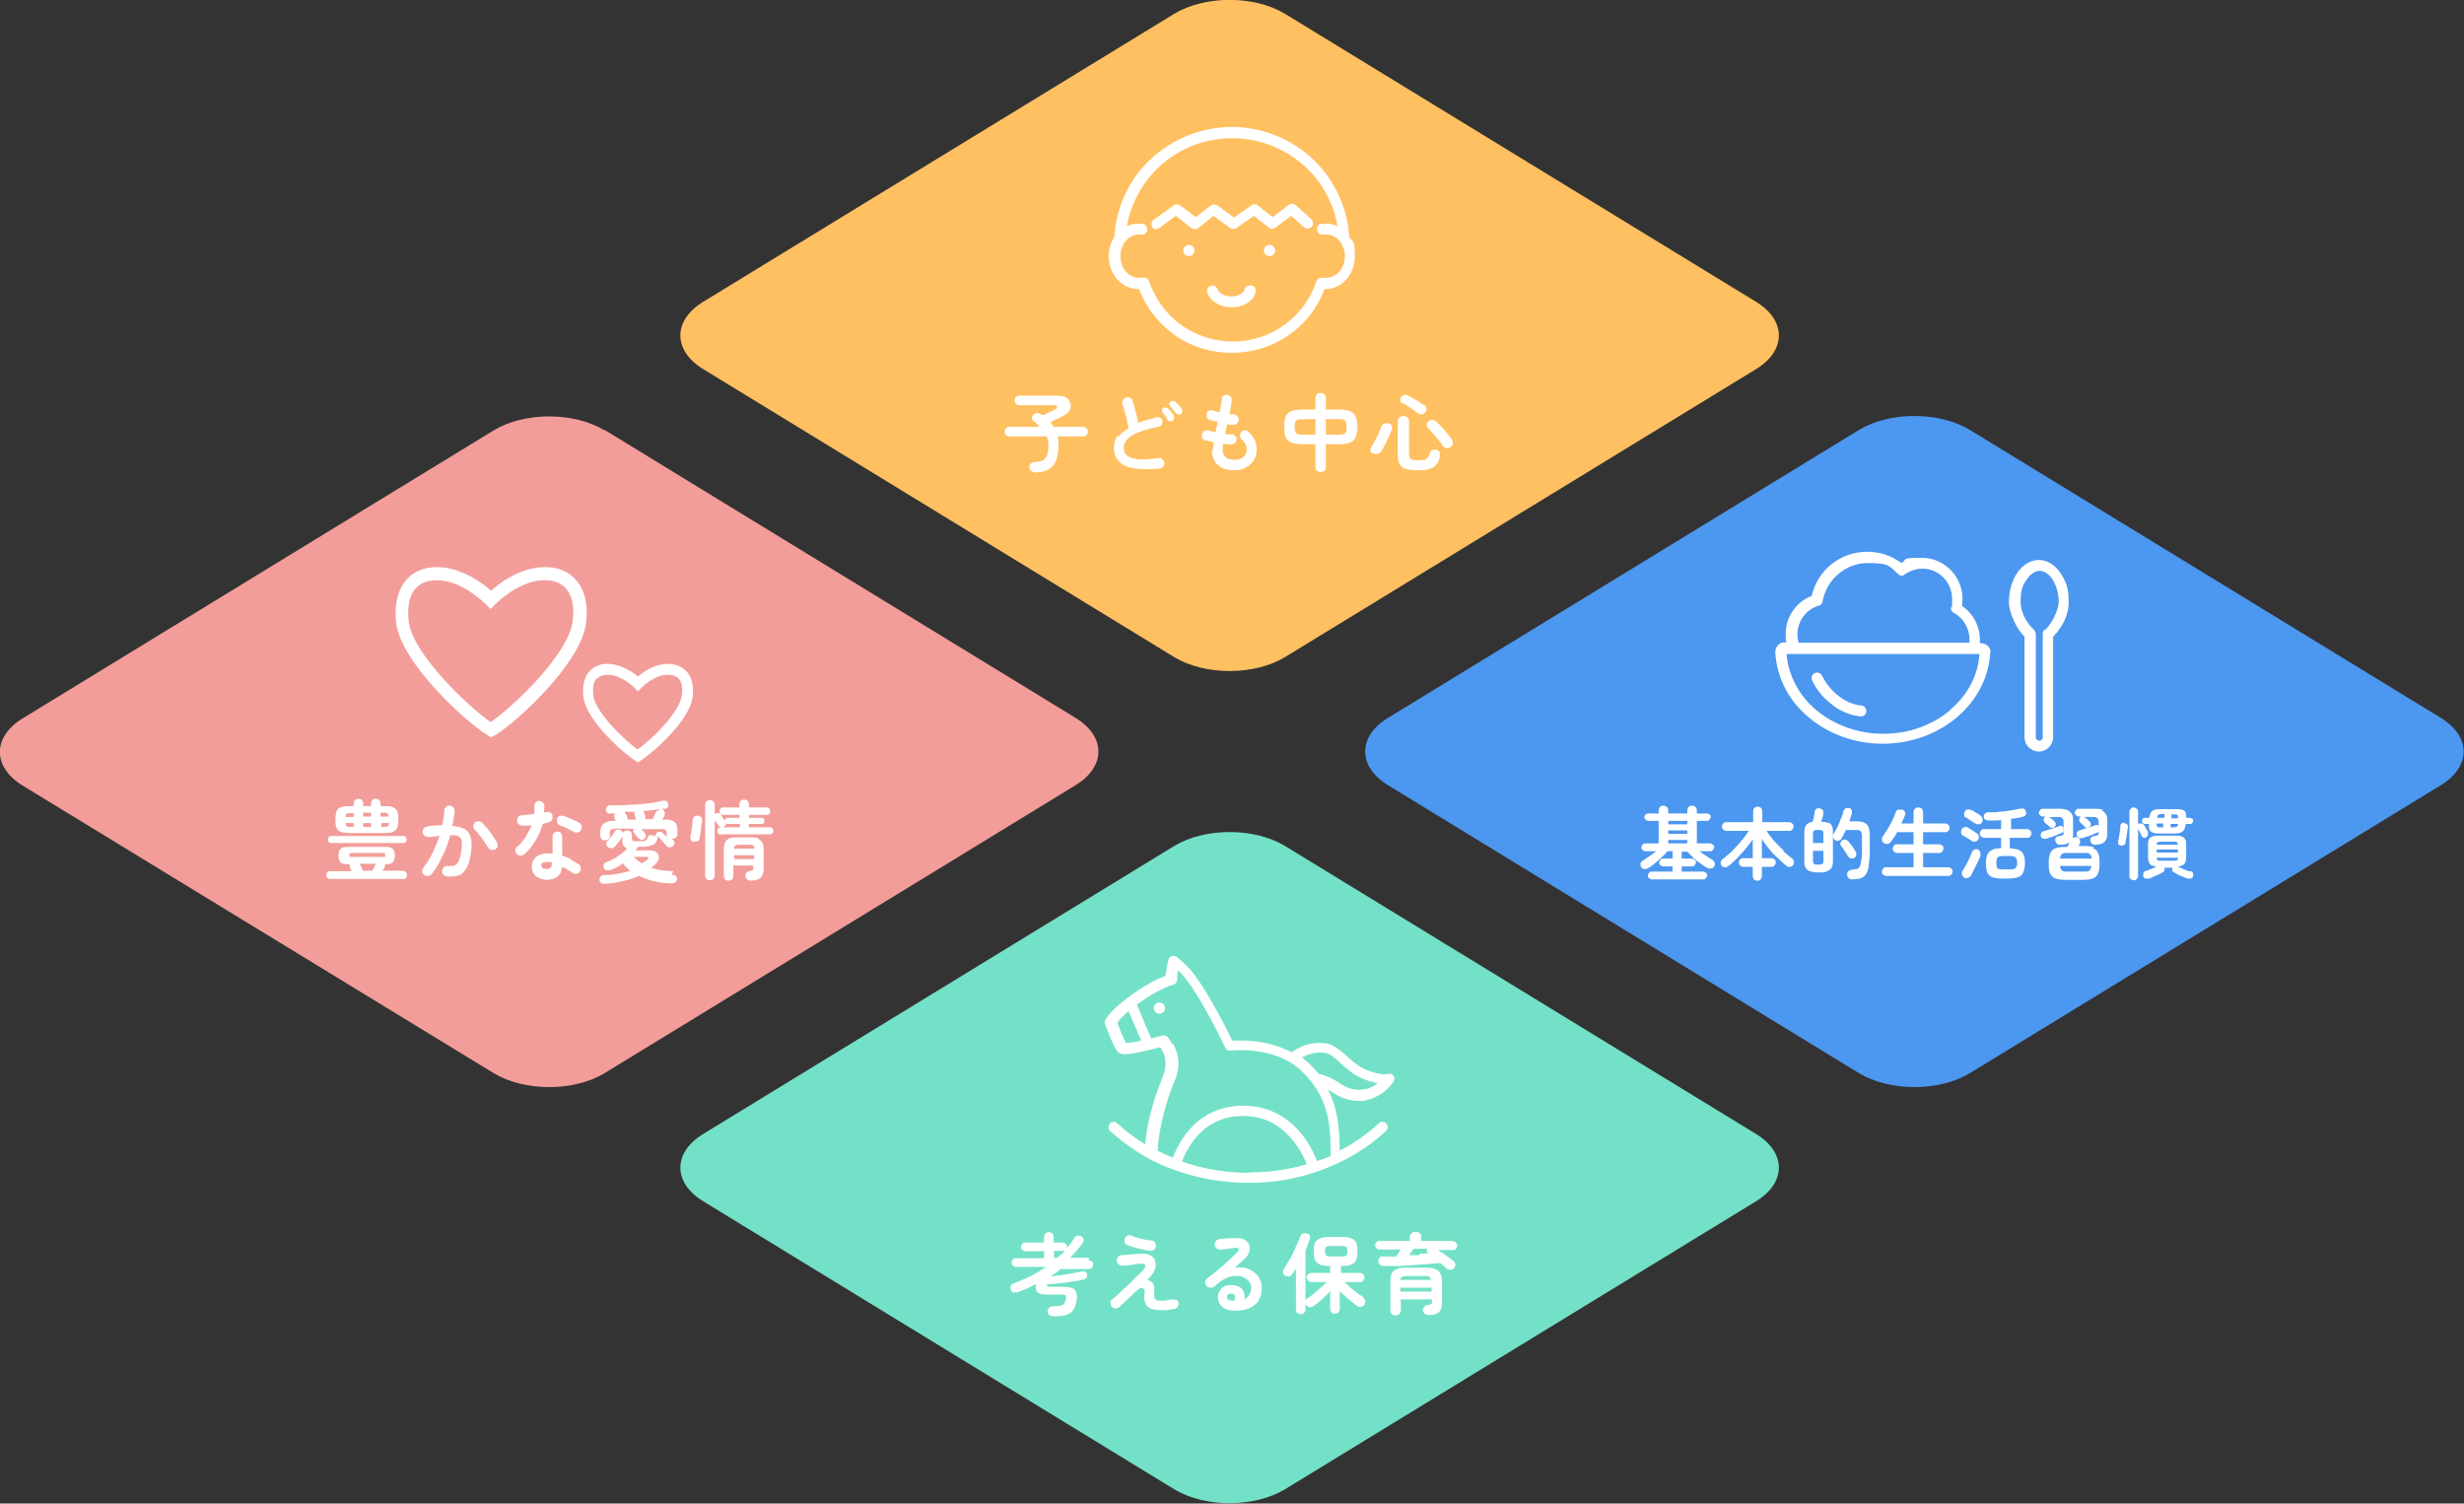 <?xml version="1.0" encoding="UTF-8"?>
<svg id="_レイヤー_1" data-name="レイヤー 1" xmlns="http://www.w3.org/2000/svg" version="1.1" viewBox="0 0 568.5 346.9">
  <rect x="0" y="0" width="568.5" height="346.9" fill="#333333" stroke="none"/>
  <defs>
    <style>
      .cls-1 {
        fill: none;
      }

      .cls-1, .cls-2, .cls-3, .cls-4, .cls-5, .cls-6 {
        stroke-width: 0px;
      }

      .cls-2 {
        fill: #73e1c7;
      }

      .cls-3 {
        fill: #4c97ef;
      }

      .cls-4 {
        fill: #ffc061;
      }

      .cls-5 {
        fill: #f29d99;
      }

      .cls-6 {
        fill: #fff;
      }
    </style>
  </defs>
  <path class="cls-4" d="M296.5,3.2l108.6,66.4c7.1,4.3,7.1,11.3,0,15.6l-108.6,66.4c-7.1,4.3-18.5,4.3-25.6,0l-108.6-66.4c-7.1-4.3-7.1-11.3,0-15.6L270.9,3.2c7.1-4.3,18.5-4.3,25.6,0Z"/>
  <rect class="cls-1" x="255.7" y="29.4" width="56.8" height="52"/>
  <path class="cls-3" d="M454.5,99.2l108.6,66.4c7.1,4.3,7.1,11.3,0,15.6l-108.6,66.4c-7.1,4.3-18.5,4.3-25.6,0l-108.6-66.4c-7.1-4.3-7.1-11.3,0-15.6l108.6-66.4c7.1-4.3,18.5-4.3,25.6,0Z"/>
  <path class="cls-2" d="M296.5,195.2l108.6,66.4c7.1,4.3,7.1,11.3,0,15.6l-108.6,66.4c-7.1,4.3-18.5,4.3-25.6,0l-108.6-66.4c-7.1-4.3-7.1-11.3,0-15.6l108.6-66.4c7.1-4.3,18.5-4.3,25.6,0Z"/>
  <path class="cls-5" d="M139.5,99.2l108.6,66.4c7.1,4.3,7.1,11.3,0,15.6l-108.6,66.4c-7.1,4.3-18.5,4.3-25.6,0L5.3,181.3c-7.1-4.3-7.1-11.3,0-15.6l108.6-66.4c7.1-4.3,18.5-4.3,25.6,0Z"/>
  <g>
    <path class="cls-6" d="M316.9,104.6c.3.2.6.2,1,.1.3,0,.6-.3.8-.6.3-.5.6-1,.9-1.6.3-.6.6-1.2.8-1.7.3-.6.5-1.1.7-1.6.1-.3.1-.6,0-.9-.1-.3-.3-.5-.7-.6-.3-.1-.6-.1-1,0-.3,0-.5.3-.7.7-.2.5-.4,1-.6,1.6-.3.5-.5,1.1-.8,1.6-.3.5-.6,1-.9,1.5-.2.3-.2.6-.2.9,0,.3.3.6.6.7Z"/>
    <path class="cls-6" d="M330.7,100.1c.4.5.8.9,1.2,1.4.4.5.7.9,1,1.4.2.3.5.5.8.5.4,0,.7,0,1-.3.3-.2.5-.5.5-.8,0-.3,0-.7-.3-1-.3-.4-.6-.8-1-1.3-.4-.5-.8-1-1.3-1.5-.4-.5-.9-.9-1.3-1.3-.3-.2-.5-.3-.9-.3-.3,0-.6.1-.8.3-.2.2-.4.5-.4.8,0,.3,0,.6.3.8.4.3.7.8,1.1,1.2Z"/>
    <path class="cls-6" d="M324.4,108.2c.7.2,1.6.3,2.8.3s1.9,0,2.6-.3c.7-.2,1.2-.5,1.6-1,.4-.5.7-1.1.8-1.9,0-.3,0-.7,0-.9-.1-.3-.4-.5-.7-.6-.3-.1-.7,0-1,0-.3.1-.5.4-.6.7-.1.5-.3.8-.5,1.1-.2.2-.4.4-.7.5-.3,0-.7.1-1.3.1s-1.1,0-1.4-.1c-.3,0-.6-.3-.7-.5-.1-.2-.2-.6-.2-1v-7.4c0-.4-.1-.7-.4-.9-.2-.2-.5-.3-.9-.3s-.6.1-.9.3c-.2.2-.4.5-.4.9v7.6c0,1,.1,1.7.4,2.3.3.5.8.9,1.4,1.1Z"/>
    <path class="cls-6" d="M323.6,93c.4.2.8.4,1.2.7.5.3.9.6,1.3.9.4.3.8.6,1.1.8.3.2.6.2.9.2.3,0,.6-.3.8-.5.2-.3.2-.6.2-.9,0-.3-.2-.6-.5-.7-.4-.3-.8-.5-1.2-.8-.5-.3-.9-.6-1.4-.8-.5-.3-.9-.5-1.2-.7-.3-.1-.6-.2-.9,0-.3,0-.5.3-.7.5-.1.2-.2.5-.1.8,0,.3.2.5.5.7Z"/>
    <path class="cls-6" d="M311.3,94.8c-.7-.2-1.5-.3-2.6-.3h-2.8v-2.7c0-.4-.1-.6-.3-.8-.2-.2-.5-.3-.9-.3s-.7,0-.9.3c-.2.2-.3.5-.3.8v2.7h-2.8c-1.1,0-1.9.1-2.6.3-.7.2-1.1.6-1.4,1.2-.3.6-.4,1.4-.4,2.5s.1,1.9.4,2.5c.3.6.8,1,1.4,1.2.7.2,1.5.3,2.6.3h2.8v5.3c0,.4.1.6.3.8.2.2.5.3.9.3s.7-.1.9-.3c.2-.2.3-.5.3-.8v-5.3h2.8c1.1,0,1.9-.1,2.6-.3.7-.2,1.1-.6,1.4-1.2.3-.6.5-1.4.5-2.5s-.2-1.9-.5-2.5c-.3-.6-.8-1-1.4-1.2ZM303.5,100.3h-2.8c-.5,0-.9,0-1.2-.1-.3,0-.5-.3-.6-.5-.1-.3-.2-.7-.2-1.2s0-.9.2-1.2c.1-.3.3-.4.6-.5.3,0,.7-.1,1.2-.1h2.8v3.6ZM310.5,99.7c-.1.3-.3.4-.6.5-.3,0-.7.1-1.2.1h-2.8v-3.6h2.8c.5,0,.9,0,1.2.1.3,0,.5.2.6.5.1.3.2.7.2,1.2s0,.9-.2,1.2Z"/>
    <path class="cls-6" d="M279.6,103.8c0,1.5.5,2.7,1.4,3.5.9.8,2.1,1.2,3.7,1.2s2.5-.4,3.5-1.1c.9-.7,1.5-1.7,1.7-2.9.1-.8,0-1.7-.2-2.5-.3-.8-.8-1.6-1.6-2.3-.2-.2-.5-.4-.8-.4-.3,0-.6,0-.8.3-.3.2-.4.5-.4.9,0,.3,0,.6.3.8,1,.9,1.4,1.9,1.2,2.9-.1.6-.4,1-.9,1.4-.5.3-1.1.5-1.9.5-1.8,0-2.7-.8-2.7-2.4s0-.7.2-1.3c.3,0,.6,0,.9.1.3,0,.6,0,.8,0,.3,0,.6,0,.9-.3.3-.2.4-.5.4-.8,0-.3,0-.6-.3-.8-.2-.3-.5-.4-.8-.4-.2,0-.4,0-.7,0-.2,0-.5,0-.8,0,0-.4.1-.8.2-1.1,0-.4.2-.8.2-1.2.2,0,.4,0,.7.1.2,0,.4,0,.6,0,.3,0,.6,0,.9-.2.3-.2.4-.5.5-.8,0-.3,0-.6-.2-.9-.2-.3-.5-.4-.8-.5-.1,0-.3,0-.5,0-.2,0-.4,0-.6,0,.1-.6.2-1.2.3-1.8,0-.5.2-1,.2-1.3,0-.3,0-.6-.2-.9-.2-.3-.5-.4-.8-.5-.3,0-.6,0-.9.2-.3.2-.4.5-.4.8,0,.3,0,.7-.2,1.3,0,.5-.2,1.1-.3,1.7-.3,0-.6-.1-.9-.2-.3,0-.5-.1-.6-.2-.3,0-.6,0-.9,0-.3.2-.5.4-.6.7,0,.3,0,.6,0,.9.2.3.4.5.7.6.2,0,.5.1.8.2.3,0,.6.1,1,.2,0,.4-.1.8-.2,1.2s-.2.8-.2,1.2c-.7-.1-1.3-.3-1.7-.4-.3,0-.6,0-.9.1-.3.2-.5.4-.6.7,0,.3,0,.6,0,.9.2.3.4.5.7.6.3,0,.6.1.9.2.3,0,.7.2,1.1.2,0,.4,0,.7-.1,1,0,.3,0,.5,0,.7Z"/>
    <path class="cls-6" d="M257.9,100.4c-.6.8-.9,1.8-.9,3s.4,2.4,1.3,3.2c.9.8,2.1,1.3,3.7,1.5,1.6.2,3.5.2,5.6,0,.3,0,.6-.2.8-.5.2-.3.3-.5.2-.9,0-.3-.2-.6-.5-.8-.3-.2-.5-.3-.9-.2-2.7.4-4.7.4-6,0-1.3-.4-1.9-1.2-1.9-2.2s0-1,.3-1.4c.2-.5.6-.9,1.1-1.3.6-.4,1.4-.9,2.4-1.2,1-.4,2.4-.8,4.1-1.1.3,0,.6-.2.8-.5.2-.3.2-.6.2-.9,0-.3-.3-.6-.5-.7-.3-.2-.6-.2-.9-.1-.8.2-1.5.4-2.2.6-.7.2-1.4.4-2,.7-.1-.8-.3-1.7-.6-2.6-.2-.9-.4-1.7-.7-2.5,0-.3-.3-.6-.6-.7-.3-.2-.6-.2-.9,0-.3,0-.6.3-.7.6-.2.3-.2.6-.1.9.1.5.3,1,.5,1.7.2.7.4,1.3.5,2,.2.7.3,1.3.4,1.8-1.1.6-1.9,1.3-2.5,2.2Z"/>
    <path class="cls-6" d="M269.3,96.8c.1.2.3.3.6.4.2,0,.5,0,.6-.1.2-.1.3-.3.4-.6,0-.2,0-.4-.1-.7-.1-.2-.3-.5-.6-.8-.2-.3-.5-.5-.6-.7-.2-.1-.3-.2-.6-.3-.2,0-.4,0-.6.1-.2.1-.3.3-.3.5,0,.2,0,.4.1.5.2.2.4.5.6.8.2.3.4.5.5.8Z"/>
    <path class="cls-6" d="M271.9,95.7c.3,0,.5,0,.6-.2.2-.2.3-.4.3-.6,0-.2,0-.5-.2-.7-.2-.2-.4-.5-.7-.8-.3-.3-.5-.5-.7-.7-.2-.1-.3-.2-.6-.2-.2,0-.4,0-.5.2-.2.1-.3.3-.3.5,0,.2,0,.4.2.5.2.2.4.5.6.8.2.3.4.5.6.7.1.2.3.3.6.3Z"/>
    <path class="cls-6" d="M241.5,100.7c.3.7.4,1.4.4,2.1s-.1,1.6-.3,2.2c-.2.5-.5.9-1,1.2s-1,.4-1.8.4c-.3,0-.6.1-.9.3-.3.2-.4.5-.4.9,0,.4.2.7.4.9.3.2.6.3.9.3,1.8,0,3.1-.5,4-1.4.9-.9,1.4-2.5,1.4-4.6s0-.8,0-1.2c0-.4,0-.8-.2-1.1h5.9c.3,0,.6-.1.8-.3.2-.2.3-.5.3-.8s-.1-.6-.3-.8c-.2-.2-.5-.3-.8-.3h-6.8c-.2-.4-.5-.7-.7-1.1.5-.3,1.1-.5,1.6-.8.6-.3,1.1-.5,1.5-.8.6-.3,1.1-.7,1.3-1.2.3-.5.3-1,.2-1.5-.1-.5-.4-.9-.9-1.3-.5-.3-1.1-.5-1.9-.5h-9c-.3,0-.5.1-.8.3-.2.2-.3.5-.3.8s.1.6.3.8c.2.2.5.3.8.3h8.1c.3,0,.5.1.6.3,0,.2,0,.4-.4.6-.1,0-.3.2-.7.4-.3.2-.7.3-1.1.5-.4.2-.7.4-1.1.5,0,0-.1,0-.2-.1,0,0-.1,0-.2-.1-.3-.2-.6-.3-.9-.3s-.6.1-.9.4c-.2.2-.3.5-.3.8,0,.3.2.6.5.8.5.3.9.7,1.2,1.2h-6.9c-.3,0-.6.1-.8.3-.2.2-.3.5-.3.8s.1.6.3.8c.2.2.5.3.8.3h8.1Z"/>
    <path class="cls-6" d="M262.6,66.7c0,0,.1,0,.2,0,1.6,4.1,4.2,7.6,7.8,10.3,3.9,2.9,8.6,4.4,13.6,4.4h0c4.9,0,9.6-1.5,13.6-4.4,3.6-2.6,6.3-6.2,7.8-10.3,0,0,.1,0,.2,0,3.8,0,6.8-3.4,6.8-7.6s-.5-3.1-1.3-4.4c-.4-6.8-3.4-13.2-8.3-17.9-5.1-4.8-11.8-7.5-18.8-7.5s-13.7,2.7-18.8,7.5c-5,4.7-7.9,11.1-8.3,17.9-.8,1.2-1.3,2.7-1.3,4.4,0,4.2,3.1,7.6,6.8,7.6ZM262.6,54.1c.2,0,.4,0,.6,0,.7.1,1.4-.3,1.5-1s-.4-1.3-1-1.5c-.4,0-.7,0-1,0-1,0-1.9.2-2.7.6.9-5.1,3.4-9.8,7.2-13.5,4.6-4.4,10.7-6.8,17.1-6.8s12.4,2.4,17.1,6.8c3.8,3.6,6.3,8.3,7.2,13.5-.8-.4-1.7-.6-2.7-.6s-.6,0-1,0c-.7.1-1.2.8-1,1.5.1.7.8,1.2,1.5,1,.2,0,.4,0,.6,0,2.4,0,4.3,2.3,4.3,5s-1.9,5-4.3,5-.5,0-.8,0c-.6-.1-1.3.2-1.5.8-1.3,4-3.8,7.5-7.3,10-3.5,2.6-7.7,3.9-12,3.9s-8.5-1.4-12-3.9c-3.4-2.5-5.9-6-7.3-10-.2-.6-.8-1-1.5-.8-.3,0-.5,0-.8,0-2.4,0-4.3-2.3-4.3-5s1.9-5,4.3-5Z"/>
    <path class="cls-6" d="M274.3,56.5c-.7,0-1.3.6-1.3,1.3s.6,1.3,1.3,1.3,1.3-.6,1.3-1.3-.6-1.3-1.3-1.3Z"/>
    <path class="cls-6" d="M292.9,56.5c-.7,0-1.3.6-1.3,1.3s.6,1.3,1.3,1.3,1.3-.6,1.3-1.3-.6-1.3-1.3-1.3Z"/>
    <path class="cls-6" d="M288.6,65.9c-.7-.1-1.4.3-1.5,1,0,.2-.3.6-.8.9-.6.4-1.4.6-2.3.6-1.8,0-2.9-1-3.1-1.7-.3-.7-1-1-1.6-.7-.7.2-1,1-.7,1.6.6,1.7,2.6,3.3,5.5,3.3s5.2-1.5,5.6-3.6c.1-.7-.3-1.3-1-1.5Z"/>
    <path class="cls-6" d="M266.7,52.8h0c.3,0,.5,0,.8-.2l3.8-2.8,3.6,2.8c.5.4,1.1.4,1.6,0l3.5-2.8,3.8,2.8c.4.3,1,.3,1.5,0l4-2.8,3.4,2.7c.5.4,1.1.4,1.6,0l3.6-2.7,2.9,2.6c.5.5,1.3.4,1.8,0,.5-.5.4-1.3,0-1.8l-3.7-3.3c-.5-.4-1.1-.4-1.6,0l-3.7,2.8-3.4-2.7c-.4-.4-1.1-.4-1.5,0l-4,2.8-3.8-2.8c-.5-.3-1.1-.3-1.5,0l-3.5,2.7-3.6-2.7c-.5-.3-1.1-.4-1.5,0l-4.6,3.3c-.6.4-.7,1.2-.3,1.8.2.3.6.5,1,.5Z"/>
    <path class="cls-6" d="M495.1,193.2c.2-.1.4-.3.5-.5,0-.2,0-.5,0-.7,0-.1-.1-.3-.3-.5-.1-.2-.2-.4-.3-.6-.1-.2-.2-.4-.3-.5-.1-.2-.3-.3-.5-.4-.2,0-.4,0-.6,0,0,0-.1,0-.2.1,0,0,0,0-.1.1v-2.9c0-.3,0-.5-.3-.7s-.4-.3-.7-.3-.5,0-.7.3c-.2.2-.3.4-.3.7v14.8c0,.3,0,.5.3.7.2.2.4.3.7.3s.5,0,.7-.3c.2-.2.3-.4.3-.7v-10.9c.1.2.2.5.4.8.2.3.3.6.4.8,0,.2.3.4.5.5.2,0,.5,0,.7,0Z"/>
    <path class="cls-6" d="M505.7,188.9c-.1-.1-.3-.2-.5-.2h-.8c0-.8,0-1.3-.4-1.6-.3-.3-.9-.4-1.7-.4h-3.9c-.9,0-1.5.1-1.8.4-.4.3-.6.8-.7,1.6h-1c-.2,0-.4,0-.5.2-.1.1-.2.3-.2.5s0,.3.2.5.3.2.5.2h.9c0,.8,0,1.4.4,1.7.3.3.9.5,1.7.5h3.9c.9,0,1.5-.2,1.8-.5.4-.3.6-.9.7-1.7h1c.2,0,.4,0,.5-.2.1-.1.2-.3.2-.5s0-.4-.2-.5ZM499,190.9h-.6c-.4,0-.6,0-.7-.2s-.2-.3-.1-.7h1.5v.8ZM499.2,188.7h-1.5c0-.3.1-.6.3-.7.1-.1.4-.2.8-.2h.6v.8ZM502.2,190.7c-.1.1-.4.2-.8.2h-.6v-.8h1.7c0,.3-.1.6-.3.7ZM501,188.7v-.8h.7c.4,0,.6,0,.7.2.1,0,.2.3.1.7h-1.6Z"/>
    <path class="cls-6" d="M505,201c-.4-.1-.8-.3-1.3-.5-.5-.2-.9-.4-1.3-.6.8,0,1.3-.3,1.6-.6.3-.4.4-.9.4-1.7v-2.6c0-.6,0-1-.2-1.3-.2-.3-.4-.6-.8-.7-.4-.2-1-.2-1.7-.2h-3.4c-.7,0-1.3,0-1.7.2-.4.1-.7.4-.8.7-.2.3-.2.8-.2,1.3v2.6c0,.7.1,1.3.4,1.7.3.4.8.6,1.6.6-.4.2-.8.4-1.3.6-.5.2-.9.4-1.3.5-.3,0-.4.2-.5.5,0,.2,0,.5,0,.7,0,.3.3.4.5.5.2,0,.5.1.8,0,.3,0,.6-.2,1-.4.4-.2.8-.3,1.2-.5.4-.2.7-.4,1-.5.2-.1.3-.3.4-.5,0-.2,0-.4,0-.6,0,0,0,0,0,0,0,0,0,0,0,0h1.9s0,0,0,0,0,0,0,0c-.1.2-.2.4-.1.6,0,.2.2.4.4.5.3.1.6.3.9.5.4.2.8.4,1.2.5.4.2.7.3,1,.4.3,0,.5,0,.8,0,.2,0,.4-.3.5-.5,0-.2,0-.5,0-.7,0-.2-.3-.4-.5-.5ZM497.8,194.3c.1,0,.4-.1.9-.1h2.6c.4,0,.7,0,.9.1.2,0,.2.3.3.6h-4.9c0-.3.1-.5.3-.6ZM497.6,196h4.9v.7h-4.9v-.7ZM501.3,198.6h-2.6c-.4,0-.7,0-.9-.1-.1,0-.2-.3-.2-.6h4.9c0,.3,0,.5-.3.6-.1,0-.4.1-.9.1Z"/>
    <path class="cls-6" d="M490.2,189.8c-.3,0-.5,0-.7.2-.2.1-.3.3-.3.6,0,.3,0,.7-.1,1.1,0,.4-.1.9-.2,1.3,0,.4-.1.8-.2,1,0,.2,0,.5,0,.7.1.2.3.3.6.4.3,0,.5,0,.7-.1.2-.1.3-.3.4-.5,0-.3.1-.7.2-1.1,0-.4.1-.9.2-1.3,0-.5.1-.9.2-1.2,0-.2,0-.4-.2-.6-.1-.2-.3-.3-.6-.3Z"/>
    <path class="cls-6" d="M483.2,195.5c-.5-.2-1.3-.3-2.2-.3h-1.4c0-.1.1-.3.2-.4,0-.1.1-.2.1-.3,0-.2,0-.5,0-.7-.1-.3-.3-.5-.6-.6-.2,0-.4-.1-.6,0-.2,0-.3,0-.5.2,0-.2.1-.4.1-.6,0-.2,0-.5,0-.7v-2.6c0-.7,0-1.3-.3-1.7s-.5-.7-1-.9c-.5-.2-1.1-.3-2-.3h-3.7c-.2,0-.4,0-.6.3s-.3.4-.3.6,0,.4.3.6c.2.2.4.3.6.3h.6c0,0-.1.1-.2.2-.1.2-.2.4-.2.6,0,.2.1.4.3.6,0,0,.2.2.3.3.2.1.3.2.5.4.2.1.3.2.3.3.2.2.4.2.6.2.3,0,.5-.1.6-.3.2-.2.2-.4.2-.6,0-.2-.1-.4-.3-.6,0,0-.2-.1-.3-.3-.1-.1-.3-.2-.5-.4-.2-.1-.3-.2-.4-.3h0s2,0,2,0c.5,0,.8,0,1,.3.2.2.3.4.3.8v2.5c0,.3,0,.5-.2.6,0,0-.3.1-.7.2-.3,0-.6.1-.8.3-.2.2-.3.5-.2.8s.2.5.4.7.5.2.8.2c1,0,1.6-.2,2.1-.6l-.5,1.1h-.5c-.9,0-1.7.1-2.2.3-.6.2-.9.5-1.2,1-.2.5-.4,1.1-.4,1.9v1.2c0,.8.1,1.4.4,1.9s.6.8,1.2,1c.6.2,1.3.3,2.2.3h4.1c.9,0,1.7-.1,2.2-.3.6-.2.9-.5,1.2-1,.2-.5.4-1.1.4-1.9v-1.2c0-.8-.1-1.4-.4-1.9-.2-.5-.6-.8-1.2-1ZM482.2,200.8c-.2.2-.6.3-1.2.3h-4.1c-.6,0-1,0-1.2-.3-.2-.2-.4-.5-.4-1h7.2c0,.5-.2.8-.4,1ZM475.3,198.1c0-.5.2-.8.4-1,.2-.2.6-.3,1.2-.3h4.1c.6,0,1,0,1.2.3.2.2.4.5.4,1h-7.2Z"/>
    <path class="cls-6" d="M479.6,193.4c.2,0,.5,0,.8,0,.3-.1.7-.3,1.2-.4s.9-.3,1.3-.5c.4-.2.8-.3,1-.4s.5-.3.5-.5c0-.2,0-.4,0-.7,0-.2-.2-.4-.4-.5-.2-.1-.4-.1-.6,0-.3.1-.7.3-1.1.4-.4.1-.8.3-1.3.4s-.8.3-1.2.4c-.3,0-.5.2-.6.5-.1.2-.1.5,0,.7,0,.3.3.4.5.5Z"/>
    <path class="cls-6" d="M485.3,186.9c-.5-.2-1.1-.3-2-.3h-3.7c-.2,0-.4,0-.6.3-.2.2-.3.4-.3.6s0,.4.3.6c.2.2.4.3.6.3h.5l-.2.2c-.1.2-.2.4-.2.6,0,.2.1.4.3.6,0,0,.2.2.3.3.2.1.3.2.4.4.2.1.3.2.3.3.2.2.4.2.6.2.3,0,.5-.1.6-.3.2-.2.2-.4.2-.6,0-.2-.1-.4-.3-.6,0,0-.2-.1-.3-.3-.1-.1-.3-.2-.5-.4-.2-.1-.3-.2-.4-.3h0s2,0,2,0c.5,0,.8,0,1,.3.2.2.3.4.3.8v2.5c0,.3,0,.5-.2.6-.1,0-.3.1-.7.2-.3,0-.6.1-.8.3-.2.2-.3.5-.2.8,0,.3.2.5.4.7s.5.2.8.2c.9,0,1.6-.2,2.1-.7s.6-1.1.6-2v-2.6c0-.7,0-1.3-.3-1.7s-.5-.7-1-.9Z"/>
    <path class="cls-6" d="M474.6,192.6c.4-.2.8-.3,1-.4.3-.1.5-.3.5-.5,0-.2,0-.4,0-.6,0-.2-.2-.4-.4-.5-.2-.1-.4-.1-.6,0-.3.1-.7.3-1.1.4-.4.2-.9.3-1.3.4-.4.1-.8.3-1.2.4-.3,0-.5.2-.6.5-.1.2-.1.5,0,.7,0,.3.3.4.5.5s.5,0,.8,0c.3-.1.7-.3,1.2-.4.4-.2.9-.3,1.3-.5Z"/>
    <path class="cls-6" d="M456.9,188.1c-.2-.1-.4-.3-.7-.4-.3-.2-.5-.3-.8-.5-.3-.2-.5-.3-.6-.3-.3-.1-.6-.2-.9-.1-.3,0-.5.2-.6.5-.1.3-.2.5-.1.8,0,.3.2.5.5.6.2,0,.4.2.6.4.3.2.5.3.8.5.3.2.5.3.7.4.2.2.5.2.8.2.3,0,.5-.2.7-.5.2-.3.2-.5.1-.8,0-.3-.2-.5-.5-.7Z"/>
    <path class="cls-6" d="M453.5,193.1c.3.2.5.3.8.5.3.2.5.3.6.4.2.2.5.2.8.2.3,0,.5-.2.7-.5s.2-.5.1-.8c0-.3-.2-.5-.5-.7-.2-.1-.4-.3-.6-.4-.3-.2-.5-.3-.8-.5-.3-.2-.5-.3-.6-.4-.3-.1-.5-.2-.8,0-.3,0-.5.2-.6.5-.1.2-.2.5-.1.8,0,.3.2.5.4.6.2,0,.4.2.6.4Z"/>
    <path class="cls-6" d="M468,191.3h-4v-2.4c.5,0,1-.1,1.5-.2.5,0,.9-.2,1.3-.3.3,0,.5-.2.6-.4.1-.3.2-.5,0-.8,0-.3-.2-.5-.5-.6-.3-.1-.5-.1-.9,0-.4.1-1,.2-1.6.3s-1.3.2-1.9.3c-.7,0-1.4.1-2,.2-.7,0-1.3,0-1.8,0-.3,0-.5.1-.7.3-.2.2-.3.4-.3.7,0,.3.1.5.3.7.2.1.5.2.8.2.4,0,.9,0,1.4,0,.5,0,1,0,1.5-.1v2.1h-3.9c-.3,0-.5,0-.7.3-.2.2-.3.4-.3.7s0,.5.3.7c.2.2.4.3.7.3h3.9v2.4c-.9,0-1.6.1-2.1.4-.5.2-.8.6-1.1,1.1-.2.5-.3,1.2-.3,2s.1,1.6.3,2.1c.2.5.6.9,1.2,1.1.6.2,1.3.3,2.3.3h1.3c1,0,1.8-.1,2.3-.3.6-.2,1-.6,1.2-1.1.2-.5.4-1.2.4-2.1s-.1-1.5-.3-2-.6-.8-1.1-1.1c-.5-.2-1.2-.3-2.1-.4v-2.4h4c.3,0,.5,0,.7-.3.2-.2.3-.4.3-.7s0-.5-.3-.7c-.2-.2-.4-.3-.7-.3ZM465,197.8c.2.2.4.6.4,1.2s0,.8-.2,1c0,.2-.3.4-.5.5-.3,0-.6.1-1.1.1h-1.3c-.5,0-.8,0-1.1-.1-.3,0-.4-.2-.5-.5,0-.2-.1-.6-.1-1s.1-1,.3-1.2c.2-.2.7-.3,1.4-.3h1.3c.7,0,1.1.1,1.4.3Z"/>
    <path class="cls-6" d="M456.5,196c-.3-.1-.6-.1-.9,0-.3.1-.5.3-.6.6-.2.4-.4.8-.6,1.4-.3.5-.5,1.1-.8,1.6-.3.5-.5.9-.8,1.3-.2.3-.2.6-.1.9,0,.3.3.5.5.7s.6.2.9,0c.3-.1.6-.3.7-.6.2-.3.3-.6.5-1,.2-.4.4-.8.6-1.2.2-.4.4-.8.6-1.2.2-.4.3-.7.4-1,0-.3.1-.6,0-.8,0-.3-.2-.5-.5-.6Z"/>
    <path class="cls-6" d="M449.4,200.1h-5.7v-3.3h3.7c.3,0,.5,0,.7-.3s.3-.4.3-.7,0-.5-.3-.7c-.2-.2-.4-.3-.7-.3h-3.7v-2.8h5.1c.3,0,.5,0,.7-.3.2-.2.3-.4.3-.7s0-.5-.3-.7c-.2-.2-.4-.3-.7-.3h-5.1v-2.6c0-.3-.1-.6-.3-.8-.2-.2-.5-.3-.8-.3s-.6.1-.8.3c-.2.2-.3.5-.3.8v2.6h-2.8c.3-.6.5-1.2.8-1.8.1-.3.1-.6,0-.9-.1-.3-.3-.4-.6-.5-.3,0-.6,0-.9,0-.3,0-.5.3-.6.6-.2.6-.5,1.2-.8,1.9-.3.7-.7,1.3-1.1,2-.4.6-.8,1.2-1.1,1.7-.2.2-.2.5-.2.8,0,.3.2.5.4.7.3.2.6.3.9.2.3,0,.6-.3.8-.5.2-.3.5-.7.7-1,.3-.4.5-.8.7-1.2h3.8v2.8h-3.8c-.3,0-.5,0-.7.3-.2.2-.3.4-.3.7s0,.5.3.7c.2.2.4.3.7.3h3.8v3.3h-6.3c-.3,0-.5,0-.7.3-.2.2-.3.4-.3.7s0,.5.3.7c.2.2.4.3.7.3h14.3c.3,0,.5-.1.7-.3.2-.2.3-.4.3-.7s0-.5-.3-.7c-.2-.2-.4-.3-.7-.3Z"/>
    <path class="cls-6" d="M427.1,198.1c.3,0,.5,0,.8-.2.2-.2.4-.4.4-.7,0-.3,0-.5-.2-.8-.1-.2-.3-.5-.5-.8-.2-.3-.4-.6-.6-.8-.2-.3-.4-.5-.6-.7-.2-.2-.4-.3-.7-.4-.3,0-.5,0-.7.2-.2.2-.3.4-.4.6,0,.3,0,.5.2.7.2.2.3.4.5.7.2.3.4.6.6.9.2.3.4.6.5.8.2.3.4.4.7.4Z"/>
    <path class="cls-6" d="M421.8,189.9c-.4-.2-.9-.3-1.6-.3,0-.3.2-.6.3-.9,0-.3.2-.6.2-.9,0-.3,0-.6-.1-.8s-.4-.4-.7-.5c-.3,0-.6,0-.8.1-.2.1-.4.4-.4.7,0,.3-.1.7-.2,1.1,0,.5-.2.8-.3,1.2-.7.1-1.2.4-1.5.8-.3.4-.4,1-.4,1.8v6.4c0,.7,0,1.2.3,1.6.2.4.5.7,1,.8.5.2,1.2.3,2,.3s1.5,0,2-.3c.5-.2.8-.5,1-.8.2-.4.3-1,.3-1.6v-6.4c0-.6,0-1.1-.2-1.5-.1-.4-.4-.7-.8-.9ZM420.7,198.5c0,.4,0,.7-.2.8-.2.1-.5.2-1,.2s-.8,0-1-.2c-.2-.2-.2-.4-.2-.8v-2.2h2.4v2.2ZM420.7,194.5h-2.4v-2c0-.4,0-.7.2-.8.2-.2.5-.2,1-.2s.8,0,1,.2c.2.1.2.4.2.8v2Z"/>
    <path class="cls-6" d="M430.1,189.8c-.5-.2-1.1-.3-1.9-.3h-1.5c.2-.6.4-1.3.6-1.9,0-.3,0-.6-.1-.8-.2-.2-.4-.4-.6-.4-.3,0-.6,0-.8.1-.2.2-.4.4-.5.7-.1.6-.3,1.2-.6,1.8-.2.6-.5,1.3-.8,1.9-.3.6-.6,1.1-.9,1.6-.1.2-.2.5,0,.8,0,.3.3.5.5.6.3.1.5.2.8,0,.3,0,.5-.3.6-.5.2-.3.3-.6.5-.9.2-.3.3-.7.5-1h2.2c.6,0,1,0,1.2.3.2.2.3.6.3,1.2,0,1.5,0,2.7,0,3.6,0,1-.1,1.8-.3,2.6,0,.4-.2.7-.3.9-.1.2-.3.3-.6.4-.3,0-.7.1-1.2.2-.3,0-.6.1-.8.4-.2.2-.3.5-.2.8,0,.4.2.6.4.8.2.2.5.2.8.2.8,0,1.5-.1,2-.3.5-.2.9-.5,1.2-1,.3-.5.5-1.2.6-2.1,0-.6.1-1.2.2-1.8,0-.6,0-1.3,0-2.1,0-.8,0-1.7,0-2.7s-.1-1.6-.3-2.1c-.2-.5-.6-.8-1-1Z"/>
    <path class="cls-6" d="M411.5,196.2c-.8-.7-1.5-1.5-2.2-2.2-.7-.8-1.3-1.6-1.7-2.3h5.2c.3,0,.5,0,.7-.3.2-.2.3-.4.3-.7s0-.5-.3-.7c-.2-.2-.4-.3-.7-.3h-6.2v-2.5c0-.3-.1-.6-.3-.8-.2-.2-.5-.3-.7-.3s-.6.1-.8.3c-.2.2-.3.4-.3.8v2.5h-6.2c-.3,0-.5,0-.7.3-.2.2-.3.4-.3.7s0,.5.3.7.4.3.7.3h5.2c-.5.7-1,1.5-1.7,2.3-.7.8-1.4,1.6-2.1,2.3-.7.7-1.5,1.3-2.2,1.9-.3.2-.4.4-.5.7,0,.3,0,.6.2.8.2.3.5.4.8.4.3,0,.6-.1.8-.3.7-.5,1.3-1.1,2-1.8.7-.7,1.3-1.4,1.9-2.1s1.2-1.5,1.7-2.2v4.3h-2.2c-.3,0-.5,0-.7.3-.2.2-.3.4-.3.7s0,.5.3.7c.2.2.4.3.7.3h2.2v2.1c0,.3.1.6.3.8.2.2.5.3.8.3s.5,0,.7-.3.3-.5.3-.8v-2.1h2.2c.3,0,.5,0,.7-.3.2-.2.3-.4.3-.7s0-.5-.3-.7-.4-.3-.7-.3h-2.2v-4.4c.5.8,1.1,1.6,1.7,2.3.6.8,1.3,1.5,2,2.1.7.7,1.4,1.3,2,1.8.3.2.5.3.8.2.3,0,.5-.2.7-.4.2-.2.2-.4.2-.7,0-.3-.1-.5-.3-.7-.7-.6-1.5-1.2-2.2-1.9Z"/>
    <path class="cls-6" d="M395.2,198.4c-.5-.2-1-.5-1.5-.9-.6-.4-1.1-.7-1.6-1.1h2.5c.2,0,.4,0,.6-.3.2-.2.3-.4.3-.6s0-.4-.3-.6-.4-.3-.6-.3h-3.1v-5.2h2.3c.2,0,.4,0,.6-.3.2-.2.3-.4.3-.6s0-.4-.3-.6c-.2-.2-.4-.2-.6-.2h-2.3v-.7c0-.3-.1-.6-.3-.8-.2-.2-.5-.3-.8-.3s-.5,0-.8.3c-.2.2-.3.5-.3.8v.7h-4.4v-.7c0-.3-.1-.6-.3-.8-.2-.2-.5-.3-.8-.3s-.6,0-.8.3c-.2.2-.3.5-.3.8v.7h-2.4c-.2,0-.4,0-.6.2-.2.2-.3.4-.3.6s0,.4.3.6.4.3.6.3h2.4v5.2h-3.1c-.2,0-.4,0-.6.3s-.3.4-.3.6,0,.4.3.6c.2.2.4.3.6.3h2.5c-.5.4-1,.8-1.6,1.2-.6.4-1.1.7-1.5,1-.3.2-.5.4-.5.7,0,.3,0,.5.2.8.2.3.4.4.7.4.3,0,.6,0,.9-.2.5-.3,1-.7,1.5-1.1.5-.4,1.1-.9,1.6-1.4.5-.5,1-.9,1.3-1.4h1.2s0,.1,0,.2h0v1.5h-2.2c-.2,0-.4,0-.6.3-.2.2-.3.4-.3.6s0,.4.3.6c.2.2.4.3.6.3h2.2v1.2h-4.8c-.3,0-.5,0-.6.3-.2.2-.3.4-.3.6s0,.5.3.6c.2.2.4.3.6.3h11.9c.2,0,.5,0,.6-.3s.3-.4.3-.6,0-.4-.3-.6c-.2-.2-.4-.3-.6-.3h-5v-1.2h2.4c.2,0,.4,0,.6-.3.2-.2.3-.4.3-.6s0-.4-.3-.6-.4-.3-.6-.3h-2.4v-1.3s0,0,0-.1c0,0,0-.1,0-.2h1.3c.4.4.9.9,1.4,1.4.5.5,1,.9,1.6,1.3.6.4,1.1.8,1.5,1,.3.2.6.2.9.2.3,0,.6-.2.8-.5.2-.3.2-.5.1-.8,0-.3-.2-.5-.5-.7ZM389.3,194.6h-4.4v-.8h4.4v.8ZM389.3,192.4h-4.4v-.8h4.4v.8ZM389.3,190.2h-4.4v-.8h4.4v.8Z"/>
    <polygon class="cls-6" points="470.4 173.4 470.4 173.4 470.4 173.4 470.4 173.4"/>
    <path class="cls-6" d="M459.3,150.7c0-.6-.2-1.2-.6-1.6-.4-.4-1-.7-1.6-.7h-.3c0-.3,0-.5,0-.8,0-3.1-1.5-6-4.1-7.8,0-.5.1-1.1.1-1.6,0-5.2-4.2-9.5-9.4-9.5s-3.2.4-4.7,1.2c-2.3-1.7-5-2.6-7.9-2.6-6.2,0-11.5,4.3-12.8,10.2-1.6.6-3.1,1.7-4.1,3.1-1.3,1.7-1.9,3.6-1.9,5.7s0,1.3.2,1.9h-.4c-.6,0-1.2.2-1.6.7-.4.4-.6,1-.6,1.6.3,5.7,3,11.1,7.7,15,4.6,3.9,10.7,6.1,17.1,6.1s12.5-2.2,17.1-6.1c4.7-4,7.4-9.3,7.7-15ZM419.6,139.8c.5-.1.8-.5.9-1,.9-5.1,5.3-8.9,10.5-8.9s5,.9,7,2.6c.4.4,1.1.4,1.5,0,1.2-.8,2.6-1.3,4-1.3,3.8,0,6.9,3.1,6.9,7s0,1.2-.2,1.8c-.2.6,0,1.1.6,1.4,2.2,1.2,3.6,3.6,3.6,6.1s0,.5,0,.8h-39.4c-.2-.6-.3-1.3-.3-1.9,0-3.1,2-5.8,5-6.7ZM450,163.8c-4.2,3.6-9.7,5.5-15.5,5.5s-11.3-2-15.5-5.5c-4-3.4-6.4-8-6.8-12.9h44.5c-.3,4.9-2.7,9.5-6.8,12.9Z"/>
    <path class="cls-6" d="M429.6,162.8c-4.1-.3-7.7-3.7-9.2-6.9-.3-.6-1-.9-1.7-.6-.6.3-.9,1-.6,1.7,1,2.1,2.5,4,4.5,5.5,2.1,1.7,4.5,2.6,6.8,2.8,0,0,0,0,0,0,.6,0,1.2-.5,1.2-1.2h0c0-.7-.5-1.3-1.1-1.3Z"/>
    <path class="cls-6" d="M473.7,170.1v-23.2c1.7-1.7,3.6-4.6,3.6-8s-.7-4.8-1.9-6.7c-1.3-1.9-3.1-3-5-3s-3.7,1.1-5,3c-1.2,1.8-1.9,4.2-1.9,6.7s1.8,6.3,3.6,8v23.2c0,1.8,1.5,3.3,3.3,3.3,1.8,0,3.3-1.5,3.3-3.3ZM471.7,145.3c-.3.2-.4.6-.4,1v23.8c0,.5-.4.8-.8.8s-.8-.4-.8-.8v-23.8c0-.4-.2-.7-.4-1-1.5-1.3-3.1-3.8-3.1-6.5s.5-3.9,1.5-5.2c.8-1.2,1.9-1.9,2.9-1.9h0c1,0,2.1.7,2.9,1.9.9,1.4,1.5,3.3,1.5,5.2s-1.6,5.1-3.1,6.5Z"/>
    <path class="cls-6" d="M331.2,292.8c-.5-.2-1.3-.3-2.2-.3h-4.5c-.9,0-1.7,0-2.2.3-.5.2-.9.5-1.2,1-.2.5-.3,1.1-.3,2v6.5c0,.4.1.6.3.9.2.2.5.3.9.3s.6-.1.8-.3c.2-.2.4-.5.4-.9v-2.5h7.2v.4c0,.3,0,.6-.2.7-.1,0-.4.2-.9.2-.3,0-.5.2-.7.4-.2.2-.3.5-.3.8,0,.3.2.6.4.8.2.2.6.3.9.3.8,0,1.4,0,1.8-.3.5-.2.8-.5,1-.9.2-.4.3-1,.3-1.8v-4.6c0-.9-.1-1.5-.4-2-.2-.5-.6-.8-1.2-1ZM323.5,294.6c.2-.1.6-.2,1.1-.2h4.1c.5,0,.9,0,1.1.2.2.1.3.4.4.7h-7.1c0-.4.2-.6.4-.7ZM330.3,298h-7.2v-.9h7.2v.9Z"/>
    <path class="cls-6" d="M335,286.3h-7.1v-.9c0-.4-.1-.7-.4-.9-.2-.2-.5-.3-.9-.3s-.6.1-.9.3c-.2.2-.4.5-.4.9v.9h-7c-.3,0-.5,0-.7.3-.2.2-.3.4-.3.7s0,.5.3.7c.2.2.4.3.7.3h4.9c-.2.3-.4.5-.5.8-.2.3-.4.5-.5.8-.6,0-1.1,0-1.6,0-.5,0-1,0-1.5,0-.4,0-.6,0-.8.3-.2.2-.3.5-.3.8,0,.3.1.6.4.8.2.2.5.3.8.3.7,0,1.4,0,2.3,0,.9,0,1.8,0,2.7-.1,1,0,1.9-.1,2.9-.2,1,0,1.9-.1,2.8-.2.9,0,1.7-.1,2.4-.2.3.3.6.5.8.7.3.2.5.4.7.6.2.2.5.3.9.3.3,0,.6-.2.8-.4.2-.3.3-.5.3-.8,0-.3-.2-.5-.4-.8-.3-.2-.6-.5-1-.8-.4-.3-.8-.6-1.3-.9-.5-.3-.9-.6-1.3-.9h3.4c.3,0,.5,0,.7-.3.2-.2.3-.4.3-.7s0-.5-.3-.7c-.2-.2-.4-.3-.7-.3ZM327.5,289.6c-.8,0-1.6,0-2.4,0,.2-.3.4-.5.6-.8.2-.3.3-.5.5-.7h3c0,.2,0,.4,0,.6,0,.2.2.4.4.5,0,0,0,0,.1,0,0,0,0,0,.1,0-.7,0-1.4,0-2.3.1Z"/>
    <path class="cls-6" d="M302.2,286c.1-.3,0-.6,0-.9-.1-.3-.4-.4-.7-.5-.3-.1-.6,0-.9,0-.3.1-.5.4-.6.7-.2.5-.4,1.1-.7,1.7-.3.6-.6,1.3-.9,2-.3.7-.7,1.3-1.1,2-.4.7-.7,1.2-1.1,1.8-.2.2-.2.5-.2.8,0,.3.2.5.5.7.3.2.6.2.9.2.3,0,.6-.2.7-.5.3-.4.6-.8.9-1.3v9.4c0,.3.1.6.3.8.2.2.5.3.8.3s.6-.1.8-.3c.2-.2.3-.5.3-.8v-13.6c.2-.4.4-.8.5-1.3.2-.4.3-.8.4-1.2Z"/>
    <path class="cls-6" d="M314.7,299.4c-.4-.3-.9-.6-1.5-1-.5-.4-1.1-.9-1.6-1.3-.5-.5-1-.9-1.4-1.3h3.5c.3,0,.6,0,.8-.3.2-.2.3-.5.3-.8s-.1-.5-.3-.7c-.2-.2-.5-.3-.8-.3h-4.3v-1.6h0c1,0,1.7-.1,2.3-.3.6-.2,1-.6,1.2-1.1.2-.5.3-1.2.3-2s-.1-1.5-.3-2c-.2-.5-.6-.8-1.2-1-.5-.2-1.3-.3-2.3-.3h-2.5c-1,0-1.7.1-2.3.3-.5.2-.9.5-1.2,1-.2.5-.3,1.2-.3,2s.1,1.5.3,2c.2.5.6.8,1.2,1.1.6.2,1.3.3,2.3.3h0v1.6h-4.3c-.3,0-.5.1-.8.3-.2.2-.3.4-.3.7s.1.5.3.8c.2.2.5.3.8.3h3.5c-.4.4-.8.8-1.4,1.3-.5.5-1.1.9-1.6,1.4-.5.4-1,.8-1.5,1.1-.3.2-.4.4-.5.7,0,.3,0,.6.2.8.2.3.5.4.8.5.3,0,.6,0,.9-.2.6-.4,1.3-1,2-1.6.7-.6,1.3-1.3,1.9-1.9v4.1c0,.3.1.6.3.8.2.2.5.3.8.3s.6-.1.8-.3c.2-.2.3-.5.3-.8v-4.1c.4.4.8.8,1.3,1.2.5.4.9.8,1.4,1.2.5.4.9.7,1.3,1,.3.2.6.3.9.2.3,0,.6-.2.8-.5.2-.3.2-.5.2-.8,0-.3-.2-.5-.5-.7ZM307.1,289.9c-.5,0-.9,0-1.1-.2-.2-.2-.3-.5-.3-1s0-.9.3-1c.2-.2.5-.2,1.1-.2h2.4c.5,0,.9,0,1.1.2.2.2.3.5.3,1s0,.8-.3,1c-.2.2-.6.2-1.1.2h-2.4Z"/>
    <path class="cls-6" d="M289,293.3c-.6-.4-1.2-.6-1.9-.8-.7-.1-1.5-.1-2.2,0,.4-.4.8-.7,1.2-1.1.4-.4.8-.7,1-.9.6-.5,1-1.1,1.1-1.7.2-.6.2-1.1,0-1.6-.2-.5-.6-.9-1.1-1.2-.5-.3-1.3-.4-2.1-.3-.3,0-.7,0-1.2,0-.5,0-.9,0-1.4.1-.4,0-.8,0-1.1.1-.3,0-.6.2-.8.5-.2.3-.3.5-.2.9,0,.3.2.6.5.8.3.2.6.3.9.2.5,0,1-.1,1.6-.2.6,0,1.1-.1,1.6-.2.5,0,.8,0,.9.2.1.2,0,.5-.4.9-.6.6-1.2,1.2-2,1.9-.7.7-1.5,1.4-2.4,2.1-.8.7-1.7,1.4-2.5,2-.3.2-.4.4-.4.8,0,.3,0,.6.3.9.2.3.5.4.9.4.4,0,.7-.1.9-.3.9-.8,1.7-1.4,2.5-1.8.8-.4,1.6-.6,2.3-.6.7,0,1.3,0,1.9.3.5.2,1,.6,1.3,1,.3.4.5.9.5,1.4s-.2,1.3-.5,1.7c-.3.4-.7.8-1.1,1,.2-.8,0-1.5-.4-2.2-.4-.6-1.2-1-2.2-1.1-.7,0-1.3,0-1.8.2-.5.2-.9.5-1.2,1-.3.4-.5.9-.5,1.5,0,1,.3,1.7,1,2.3.7.6,1.7.9,2.9.9,1.2,0,2.3-.1,3.2-.5.9-.4,1.7-.9,2.2-1.7.5-.8.8-1.8.8-3s-.2-1.6-.5-2.2c-.3-.6-.8-1.2-1.4-1.5ZM284.8,300.1c0,0-.2,0-.2,0,0,0-.1,0-.1,0h-.1c-.9,0-1.3-.3-1.3-.9,0-.3.1-.5.3-.6.2-.1.5-.2.8-.1.4,0,.6.2.7.5.1.3,0,.7-.1,1.1Z"/>
    <path class="cls-6" d="M271.3,300c-.3-.2-.6-.2-.9-.2-.5.1-1,.2-1.5.3-.5,0-.9,0-1.2,0-.6,0-1-.1-1.2-.4-.2-.2-.2-.7-.2-1.5.1-.9,0-1.6-.3-2.1-.3-.4-.8-.7-1.3-.8.2-.2.4-.4.5-.5.2-.2.3-.3.4-.5.6-.7.9-1.3,1-2,.1-.6,0-1.2-.2-1.7-.3-.5-.7-.9-1.3-1.1-.6-.2-1.3-.3-2.2-.2-.1,0-.3,0-.6,0-.3,0-.6,0-1,.1-.4,0-.7,0-1.1.1-.4,0-.7.1-1,.1-.3,0-.4,0-.5,0-.3,0-.6.2-.8.5-.2.3-.3.5-.2.9,0,.3.2.6.5.8.3.2.6.3.9.2,0,0,.2,0,.5,0,.3,0,.6,0,.9-.1.4,0,.7-.1,1.1-.2.4,0,.7,0,.9-.1.3,0,.4,0,.5,0,.6-.1,1,0,1.2.2.2.3,0,.7-.4,1.2-.3.3-.6.6-1.1,1.1-.5.4-1,.9-1.5,1.5-.5.5-1.1,1.1-1.7,1.6-.6.5-1.1,1-1.6,1.5-.5.5-1,.8-1.3,1.1-.3.2-.4.5-.4.8s.1.6.3.9c.2.2.5.4.8.4s.6-.1.9-.3c.3-.3.7-.7,1.2-1.1.5-.5,1-1,1.6-1.5.5-.5,1-1,1.5-1.4.3-.3.5-.4.8-.4.3,0,.5,0,.6.2.2.2.2.5.2.8-.2,1.5,0,2.6.6,3.2.6.6,1.7.9,3.2.9s1.9-.1,3-.3c.3,0,.6-.2.8-.5.2-.3.3-.6.2-.9,0-.3-.2-.6-.5-.8Z"/>
    <path class="cls-6" d="M263.2,285.8c-.8-.2-1.5-.4-2.2-.7-.3-.1-.6-.1-.9,0-.3.1-.5.4-.6.7-.1.3-.1.6,0,.9.1.3.4.5.7.6.4.2.9.3,1.5.5.6.2,1.2.3,1.9.5.7.1,1.3.2,1.8.3.3,0,.6,0,.9-.3.3-.2.4-.5.4-.8,0-.3,0-.6-.3-.9-.2-.3-.5-.4-.8-.4-.8,0-1.6-.2-2.4-.4Z"/>
    <path class="cls-6" d="M251.2,290.2h-4.3c1.1-1.1,2-2.2,2.9-3.4.2-.3.2-.5.2-.8,0-.3-.2-.5-.5-.7-.3-.2-.6-.2-.9-.2-.3,0-.5.2-.7.5-.3.4-.5.8-.8,1.2-.3.4-.6.8-.9,1.1,0,0,0,0,0-.1,0,0,0,0,0-.1,0-.3,0-.5-.3-.7-.2-.2-.4-.3-.7-.3h-2.1v-1.3c0-.3-.1-.6-.3-.8-.2-.2-.5-.3-.8-.3s-.6.1-.8.3c-.2.2-.3.5-.3.8v1.3h-4.3c-.3,0-.5,0-.7.3-.2.2-.3.4-.3.7s0,.5.3.7.4.3.7.3h4.3v1.6h-6.5c-.3,0-.5.1-.7.3-.2.2-.3.4-.3.7s0,.5.3.7c.2.2.4.3.7.3h7c-1.1.7-2.2,1.4-3.5,2.1-1.2.6-2.6,1.2-4,1.7-.4.1-.6.3-.7.6-.1.3,0,.6,0,.9.1.3.4.5.6.6.3,0,.6,0,.9,0,.7-.3,1.5-.6,2.2-.9.7-.3,1.4-.7,2.1-1-.1.9,0,1.5.4,1.9.4.4,1.3.5,2.5.5h3c.5,0,.8,0,1,.2.1.1.1.5,0,.9,0,.4-.2.7-.4,1-.2.2-.5.4-.8.5-.4,0-1,.1-1.7.1s-.7.1-.9.3c-.2.2-.4.5-.4.8,0,.4.1.7.4.9.2.2.5.3.9.3,1.3,0,2.3-.1,3-.3.7-.2,1.3-.6,1.6-1.1.4-.5.6-1.3.8-2.2.2-1.2,0-2-.4-2.5-.5-.5-1.4-.7-2.8-.7h-2.8c-.4,0-.6,0-.7-.1-.1,0-.2-.3-.1-.5.9,0,1.8-.1,2.8-.2,1-.1,2-.2,2.9-.4,1-.1,1.9-.3,2.7-.5.3,0,.5-.2.7-.4.2-.2.2-.5.1-.8,0-.3-.2-.5-.5-.6-.3-.1-.6-.1-.9,0-.5.1-1.2.2-2,.4-.8.1-1.6.3-2.5.4-.9.1-1.7.2-2.5.3.4-.3.8-.6,1.2-.8.4-.3.8-.6,1.1-.9h6.5c.3,0,.5,0,.7-.3.2-.2.3-.4.3-.7s0-.5-.3-.7c-.2-.2-.4-.3-.7-.3ZM244.8,289.4c-.3.3-.6.6-.9.8h-.7v-1.6h2.1c0,0,.1,0,.2,0,0,0,.1,0,.2,0-.3.3-.5.6-.8.9Z"/>
    <path class="cls-6" d="M264.5,264.2c-2.4-1.4-4.6-3.1-6.7-5-.5-.5-1.3-.4-1.7,0-.5.5-.4,1.3,0,1.7,2.7,2.5,5.7,4.6,8.9,6.4,0,0,0,0,0,0,1.7.9,3.4,1.7,5.3,2.4,5.6,2.1,11.5,3.2,17.7,3.2s10.4-.8,15.3-2.4c0,0,0,0,0,0,0,0,0,0,0,0,.8-.3,1.6-.5,2.3-.8,5.4-2.1,10.2-5,14.2-8.8.5-.5.5-1.2,0-1.7-.5-.5-1.2-.5-1.7,0-2.7,2.5-5.7,4.6-9,6.3,0-3.3-.2-6.9-1.2-10.4-.4-1.3-.9-2.5-1.5-3.7.4.2.8.5,1.3.8,1.8,1.2,3.8,1.8,5.7,1.8s1.3,0,1.9-.2c2.4-.5,4.7-2,6.2-4.2.3-.4.3-1,0-1.4-.3-.4-.8-.6-1.3-.4-.6.2-2.5.1-5.3-1.1-1.5-.7-2.8-1.8-4-2.9-1.7-1.5-3.3-2.9-5.3-3.1-2.7-.3-5.3.4-7.6,2.1,0,0,0,0,0,0-5.4-2.9-11.4-2.8-13.7-2.7-1.2-2.5-5-10.1-8.5-14.9-2-2.7-4.2-4.3-4.3-4.4-.3-.2-.7-.3-1.1-.2-.4.1-.7.4-.8.8,0,0-.5,2-.7,3.8-2.1.7-4.8,2.2-7.5,4.1-1.5,1.1-5.2,3.8-6.4,6.1-.2.3-.2.6,0,1,.6,1.6,2,5.3,2.9,6.3.7.7,1.8.8,6.2-.2,1.4-.3,2.7-.7,3.6-.9l.3.5c1.1,1.8,1.2,4,.4,6-2.9,7-3.9,12.5-4.2,16.2ZM288.1,270.6c-5.3,0-10.5-.9-15.4-2.6.7-1.9,2-4.3,3.9-6.3,2.7-2.8,6.1-4.2,10.1-4.2s.2,0,.3,0c4.1,0,7.6,1.6,10.4,4.6,2,2.1,3.3,4.5,4.1,6.5-4.3,1.3-8.7,1.9-13.3,1.9ZM300.4,244c1.6-.9,3.3-1.3,5.1-1.1,1.3.1,2.5,1.2,3.9,2.5,1.3,1.2,2.8,2.5,4.6,3.3,1.5.7,2.8,1,3.9,1.2-2.5,2-5.8,2.1-8.7.1-1.7-1.2-3.4-1.9-5-2.3,0,0,0,0,0,0-.7-.8-1.4-1.6-2.2-2.4-.6-.5-1.2-1-1.8-1.5,0,0,.2.1.3.2ZM259.8,240.7c-.4-.7-1.3-2.8-2-4.7.5-.8,1.4-1.7,2.6-2.7l2.9,6.8c-1.5.3-2.8.6-3.4.5ZM270.4,240.8l-.8-1.3c-.3-.5-.9-.7-1.4-.6-.8.2-1.7.5-2.6.7l-3.3-7.8c2.8-2.1,6.2-4,8.4-4.6.5-.1.9-.6.9-1.2s.1-1.4.2-2.1c.7.6,1.5,1.5,2.3,2.6,4,5.4,8.5,15.1,8.6,15.2.2.5.7.8,1.3.7.1,0,10.2-1.2,16.3,4.7,6.1,5.8,6.7,12.1,6.7,18.5s0,.7,0,1.1c-.7.3-1.3.6-2,.8-.4.1-.8.3-1.1.4-.9-2.2-2.3-5-4.6-7.4-3.3-3.5-7.4-5.3-12.2-5.4-4.8,0-8.9,1.6-12.1,4.9-2.2,2.3-3.6,5-4.4,7.1-1.2-.5-2.4-1-3.5-1.6.3-6.3,2.6-13.1,4.1-16.6,1.1-2.6.9-5.7-.6-8.1Z"/>
    <path class="cls-6" d="M267.5,231.3c-.7,0-1.3.6-1.3,1.3,0,.7.6,1.3,1.3,1.3.7,0,1.3-.6,1.3-1.3,0-.7-.6-1.3-1.3-1.3Z"/>
    <path class="cls-6" d="M161,188.2c-.3,0-.6,0-.8.2-.2.2-.4.4-.4.8,0,.3,0,.7-.1,1.2,0,.5-.1,1-.2,1.4,0,.5-.2.9-.2,1.2,0,.3,0,.5.1.8.1.2.3.4.6.4.3,0,.6,0,.9-.1.3-.1.4-.3.5-.6,0-.3.2-.7.2-1.2s.2-1,.2-1.5c0-.5.1-1,.2-1.4,0-.3,0-.6-.2-.8-.2-.2-.4-.3-.6-.4Z"/>
    <path class="cls-6" d="M175.1,193.5c-.4-.2-1.1-.3-1.9-.3h-3.1c-.8,0-1.4,0-1.9.3-.4.2-.8.5-.9.9-.2.4-.3.9-.3,1.6v6.1c0,.3.1.6.3.8.2.2.5.3.8.3s.6-.1.8-.3c.2-.2.3-.5.3-.8v-2.4h4.6v.5c0,.3,0,.5-.2.6-.1,0-.4.1-.7.2-.3,0-.6.2-.7.4-.2.2-.2.5-.2.8,0,.3.1.5.4.7.2.2.5.3.8.3,1,0,1.7-.2,2.2-.6.5-.4.8-1.1.8-2.1v-4.4c0-.7,0-1.2-.3-1.6-.2-.4-.5-.7-.9-.9ZM174,198.2h-4.6v-.9h4.6v.9ZM169.4,195.8c0-.4,0-.6.2-.7.2-.1.5-.2,1-.2h2.2c.5,0,.8,0,1,.2.2,0,.2.3.3.7h-4.6Z"/>
    <path class="cls-6" d="M177.4,190.9h-4.6v-.8h2.9c.2,0,.4,0,.5-.2.1-.2.2-.3.2-.5s0-.4-.2-.5c-.1-.2-.3-.2-.5-.2h-2.9v-.7h4.1c.2,0,.4,0,.6-.2.1-.2.2-.3.2-.6s0-.4-.2-.6c-.1-.2-.3-.3-.6-.3h-4.1v-.7c0-.3-.1-.6-.3-.8-.2-.2-.5-.3-.8-.3s-.6,0-.8.3c-.2.2-.3.5-.3.8v.7h-3.8c-.2,0-.4,0-.6.3-.1.2-.2.3-.2.6s0,.4.2.6c.1.2.3.2.6.2h3.8v.7h-2.7c-.2,0-.4,0-.5.2-.1.1-.2.3-.2.5,0-.1-.2-.3-.3-.5-.1-.2-.3-.4-.4-.6-.1-.2-.2-.3-.3-.4-.1-.2-.3-.3-.6-.3-.3,0-.5,0-.7.2,0,0,0,0,0,0v-2.1c0-.3-.1-.6-.3-.8-.2-.2-.5-.3-.8-.3s-.6.1-.8.3c-.2.2-.3.5-.3.8v16.3c0,.3.1.6.3.8.2.2.5.3.8.3s.6-.1.8-.3c.2-.2.3-.5.3-.8v-12.8c.1.2.3.5.5.7.2.3.3.5.4.6.1.2.4.3.6.4.3,0,.5,0,.7-.2.3-.2.4-.4.4-.8,0,0,.1.1.2.2,0,0,.2,0,.3,0h2.7v.8h-4.4c-.3,0-.4,0-.6.2-.1.2-.2.4-.2.6s0,.4.2.6c.1.2.3.2.6.2h11.3c.3,0,.4,0,.6-.2.1-.2.2-.3.2-.6s0-.4-.2-.6c-.1-.2-.3-.2-.6-.2Z"/>
    <path class="cls-6" d="M141.1,195.7c.3,0,.6-.2.8-.4.3-.3.6-.7.9-1.1.3-.4.6-.8.8-1.2.1-.2.2-.5.1-.7,0-.3-.2-.5-.4-.7-.2-.2-.5-.2-.8-.2-.3,0-.5.2-.6.4-.1.2-.3.4-.5.7-.2.3-.4.6-.6.8-.2.3-.4.5-.6.7-.2.2-.3.4-.3.7,0,.3.1.5.3.7.2.2.5.3.8.3Z"/>
    <path class="cls-6" d="M155.4,201c-2,0-3.7-.3-5.2-.8.4-.2.7-.5.9-.7.5-.5.9-1,.9-1.5,0-.5,0-1-.5-1.3-.4-.4-1-.5-1.9-.5h-3c.1-.1.2-.2.3-.4.1-.1.2-.3.3-.4h.6c1.3,0,2.3-.2,2.9-.5.6-.3.9-.9,1.1-1.7h0c0-.2,0-.2,0-.3.2.2.4.4.6.7.2.3.5.5.7.8.2.3.4.5.6.7.2.2.4.4.7.4.3,0,.5,0,.8-.2.2-.2.4-.4.4-.7,0-.3,0-.5-.2-.7,0,0-.1-.1-.2-.2,0,0,0-.1-.2-.2,0,0,0,0,.1,0h.1c.3,0,.6-.1.8-.3.2-.2.3-.5.3-.8v-.7c0-.7-.1-1.2-.3-1.6-.2-.4-.6-.7-1.1-.8-.5-.2-1.2-.2-2.1-.2h0c.1-.2.2-.4.3-.5.1-.2.2-.3.2-.5.1-.3.2-.5,0-.8,0-.3-.3-.5-.5-.6-.1,0-.2-.1-.4-.1.2,0,.3,0,.5,0,.2,0,.3,0,.5,0,.3,0,.6-.2.7-.4.1-.2.2-.5,0-.8,0-.3-.2-.5-.5-.6-.3-.1-.6-.1-.9,0-.7.2-1.6.3-2.6.5-1,.1-2,.2-3,.3-1.1,0-2.1.1-3.2.2-1.1,0-2.1,0-3,0-.3,0-.6,0-.8.3-.2.2-.3.4-.3.7,0,.3.1.5.3.7.2.2.5.3.8.2h.5c.2,0,.4,0,.5,0,0,.1-.1.3-.2.5,0,.2,0,.3.1.5,0,0,0,.2.1.3,0,.1.1.2.2.4h-.1c-.9,0-1.6,0-2.1.3-.5.2-.9.5-1.1.9-.2.4-.3.9-.3,1.6v.6c0,.3.1.6.3.8.2.2.5.3.8.3s.6-.1.8-.3c.2-.2.3-.5.3-.8v-.6c0-.4,0-.6.3-.8.2-.1.5-.2,1-.2h4.2c0,.1-.1.3-.1.5,0,.2,0,.3.2.5,0,0,.2.2.3.4.1.2.3.3.4.5.1.1.2.3.3.3.2.2.4.3.6.4.3,0,.5,0,.7-.2.2-.2.4-.4.4-.6,0-.3,0-.5-.2-.7,0-.1-.2-.3-.4-.5-.2-.2-.3-.4-.4-.5h4.5c.5,0,.8,0,1,.2.2.1.3.4.3.8v.8c-.2-.2-.3-.3-.5-.5-.1-.2-.3-.3-.4-.4-.2-.2-.4-.3-.7-.3s-.5,0-.7.3c-.2.2-.3.5-.3.8-.1-.1-.3-.2-.5-.3-.3,0-.5,0-.8,0-.3.1-.4.3-.5.6,0,.2-.1.4-.3.5-.1.1-.3.2-.5.3-.2,0-.6,0-1.1,0s-.9,0-1.1,0c-.3,0-.4-.1-.5-.2,0-.1-.1-.3-.1-.5v-.7c0-.3-.1-.6-.3-.8-.2-.2-.5-.3-.8-.3s-.5.1-.8.3c-.2.2-.3.4-.3.8v.9c0,.6,0,1,.2,1.4.2.3.5.6.9.8-.6.6-1.3,1.2-2.2,1.8-.9.6-1.7,1-2.6,1.3-.3.1-.5.3-.6.5-.1.2-.1.5,0,.8.1.3.3.5.6.6.3,0,.5,0,.8,0,1.1-.4,2.1-.9,3-1.6.3.3.5.6.8.9.3.3.6.6.9.8-.9.3-1.9.5-2.9.7-1,.2-2.1.3-3.1.3-.3,0-.6.1-.8.3-.2.2-.3.4-.3.8,0,.3.2.6.4.7.2.2.5.2.8.2,1.4,0,2.8-.3,4.2-.6,1.4-.3,2.6-.7,3.8-1.2,1,.5,2.1.9,3.3,1.2,1.2.3,2.6.5,4,.5.4,0,.7,0,.9-.2.3-.1.4-.4.5-.7,0-.3,0-.6-.3-.8-.2-.2-.6-.3-1-.3ZM144.8,188.9c0-.2,0-.3-.1-.5,0,0-.1-.3-.3-.5-.1-.2-.2-.4-.3-.6,0,0,0,0,0,0,.4,0,.8,0,1.2,0,.4,0,.8,0,1.2,0-.2.3-.2.6,0,.9,0,0,0,.2.1.4,0,.2.1.4.2.5h-2ZM151.6,187c0,0-.1.3-.3.5-.1.2-.3.5-.4.8-.1.3-.2.5-.3.7h-1.7c0-.2,0-.4,0-.6,0-.1,0-.3-.2-.5,0-.3-.2-.5-.2-.6,0,0,0,0,0-.1,0,0,0,0,0-.1.7,0,1.3-.1,2-.2.7,0,1.3-.1,1.8-.2-.2.1-.3.2-.4.4ZM149.3,198.4c-.2.1-.4.3-.6.4-.2.1-.4.3-.6.4-.3-.2-.7-.4-1-.7-.3-.2-.6-.5-.9-.8h2.8c.3,0,.5,0,.6.2,0,.1,0,.3-.3.5Z"/>
    <path class="cls-6" d="M133.7,189.9c-.3-.2-.7-.4-1.1-.6-.4-.2-.9-.4-1.4-.6s-.9-.4-1.3-.5c-.3,0-.6,0-.9.1-.3.2-.5.4-.5.7,0,.3,0,.6.1.9.2.3.4.5.7.6.4.1.9.3,1.5.6.6.3,1.1.6,1.5.8.3.2.6.2.9.2.3,0,.6-.2.8-.5.2-.3.2-.6.2-.9,0-.3-.2-.6-.5-.8Z"/>
    <path class="cls-6" d="M131.7,198.2c-.6-.3-1.3-.6-2-.8v-4.3c0-.3-.1-.6-.3-.9s-.5-.3-.8-.3-.6.1-.8.3-.3.5-.3.9v3.8c-.4,0-.8,0-1.2,0-1.1,0-1.9.3-2.6.8-.6.5-1,1.3-1,2.2s.3,1.8,1,2.3c.7.5,1.5.8,2.5.8s1.9-.3,2.5-.8c.6-.5.9-1.2,1-2.2.4.2.9.4,1.3.7.4.2.8.5,1.1.7.3.2.6.3.9.2.3,0,.6-.2.8-.5.2-.3.3-.6.2-.9,0-.3-.2-.6-.5-.8-.5-.3-1.1-.7-1.7-1ZM127.3,199.3c0,.4,0,.7-.3.9-.2.2-.5.3-.9.3s-.7,0-.9-.2c-.2-.2-.3-.4-.3-.6s0-.5.3-.6c.2-.2.5-.2.9-.2s.4,0,.6,0c.2,0,.4,0,.6,0v.3Z"/>
    <path class="cls-6" d="M125.1,190.1c.3,0,.6-.1.8-.2.3,0,.5-.1.7-.2.3,0,.6-.3.7-.5.2-.3.2-.6.2-.9,0-.3-.2-.6-.5-.8-.3-.2-.6-.2-.9-.1,0,0-.2,0-.3,0,0,0-.2,0-.3,0,0-.5.1-1,.1-1.4,0-.3-.1-.6-.3-.8-.2-.2-.5-.4-.9-.4s-.6.1-.8.4c-.2.2-.3.5-.3.8s0,.6,0,.9c0,.3,0,.6-.1.9-.5,0-1,.1-1.4.2-.5,0-.9,0-1.3.1-.4,0-.7.1-.9.4-.2.2-.3.5-.3.8,0,.4.1.7.4.9s.5.3.9.3c.3,0,.6,0,1,0,.3,0,.7,0,1.1-.1-.4.9-.9,1.8-1.4,2.7-.6.9-1.2,1.6-2,2.3-.3.2-.4.5-.4.8s.1.6.4.9.5.3.8.3.6-.1.9-.3c1-.9,1.8-1.9,2.6-3.2.7-1.2,1.3-2.6,1.7-4Z"/>
    <path class="cls-6" d="M113.7,192.8c-.4-.5-.8-1.1-1.2-1.6-.4-.5-.9-1-1.3-1.4-.2-.2-.5-.3-.9-.3-.3,0-.6.1-.8.4-.2.2-.3.5-.3.8,0,.3.1.6.4.8.3.3.7.7,1,1.2.4.4.7.9,1.1,1.4.3.5.6.9.9,1.4.2.3.4.5.7.6.3,0,.6,0,.9-.1.3-.1.5-.4.6-.7,0-.3,0-.6-.1-.9-.3-.5-.6-1-1-1.5Z"/>
    <path class="cls-6" d="M104.4,190.3c.1-.6.2-1.1.3-1.6,0-.5.2-1,.2-1.5,0-.3,0-.6-.3-.9-.2-.3-.5-.4-.8-.4-.3,0-.6,0-.9.3-.2.2-.4.5-.4.8,0,1.1-.2,2.2-.5,3.4-.6,0-1.1,0-1.7.1-.6,0-1.2,0-1.7.2-.3,0-.6.2-.8.4-.2.3-.3.5-.3.9,0,.3.2.6.4.8.3.2.6.3.9.3.4,0,.9,0,1.3-.1.4,0,.9-.1,1.3-.2-.4,1.4-1,2.7-1.6,4-.6,1.3-1.4,2.4-2.1,3.4-.2.3-.3.5-.3.9,0,.3.2.6.5.8.3.2.6.3.9.2.3,0,.6-.2.8-.4.6-.8,1.2-1.7,1.7-2.6.5-1,1-2,1.5-3.1.4-1.1.8-2.2,1.1-3.3.8,0,1.4,0,1.8.2.4.2.7.5.8,1,.1.5.1,1.1,0,2-.1,1-.3,1.7-.5,2.3-.2.5-.4.9-.7,1.2-.2.2-.5.4-.8.4-.3,0-.7,0-1.1,0-.3,0-.6,0-.9.2-.3.2-.4.5-.5.8,0,.3,0,.6.2.9.2.3.5.4.8.5,1.1.1,2.1,0,2.8-.2.8-.3,1.4-.9,1.9-1.8.5-.9.8-2.2,1-3.8.3-1.9,0-3.4-.6-4.3-.6-.9-1.9-1.4-3.7-1.5Z"/>
    <path class="cls-6" d="M78.8,192c.5.1,1.3.2,2.3.2h7.1c1,0,1.8,0,2.3-.2.5-.2.9-.5,1.1-.9.2-.5.3-1.1.3-2s0-1.5-.3-2c-.2-.4-.5-.7-1.1-.9-.5-.2-1.3-.2-2.3-.2h-.4v-.6c0-.3-.1-.6-.3-.8-.2-.2-.5-.3-.8-.3s-.6.1-.8.3c-.2.2-.3.5-.3.8v.6h-1.8v-.6c0-.3-.1-.6-.3-.8-.2-.2-.5-.3-.8-.3s-.6.1-.8.3c-.2.2-.3.5-.3.8v.6h-.5c-1,0-1.8,0-2.3.2-.5.1-.9.4-1.1.9-.2.4-.3,1.1-.3,2s0,1.5.3,2c.2.4.5.7,1.1.9ZM87.9,187.5h.3c.6,0,.9,0,1.1.1.2,0,.3.4.4.8h-1.9v-.9ZM87.9,189.9h1.9c0,.4-.2.7-.4.8-.2,0-.6.1-1.1.1h-.3v-.9ZM83.8,187.5h1.8v.9h-1.8v-.9ZM83.8,189.9h1.8v.9h-1.8v-.9ZM80.1,187.7c.2,0,.6-.1,1.1-.1h.4v.9h-1.9c0-.4.2-.7.4-.8ZM81.6,189.9v.9h-.4c-.5,0-.9,0-1.1-.1-.2-.1-.3-.4-.4-.8h1.9Z"/>
    <path class="cls-6" d="M76.5,194.5h16.5c.2,0,.4,0,.6-.2.1-.2.2-.4.2-.6s0-.4-.2-.6c-.1-.2-.3-.2-.6-.2h-16.5c-.3,0-.5,0-.6.2-.1.1-.2.3-.2.6s0,.4.2.6c.1.2.3.2.6.2Z"/>
    <path class="cls-6" d="M93.2,200.9h-4.9c0-.2.2-.4.3-.5,0-.2.2-.3.2-.4,0-.2.1-.4,0-.6h.1c.8,0,1.4-.1,1.7-.4.3-.3.5-.8.5-1.6s-.2-1.3-.5-1.6c-.3-.3-.9-.4-1.7-.4h-8.6c-.8,0-1.4.1-1.7.4-.3.3-.5.8-.5,1.6s.2,1.3.5,1.6c.3.3.9.4,1.7.4h.4c0,.2,0,.4,0,.6,0,.1.1.3.2.5,0,.2.1.3.2.5h-5c-.3,0-.5,0-.6.3-.1.2-.2.4-.2.6s0,.4.2.6c.2.2.4.3.6.3h17c.3,0,.5,0,.6-.3.1-.2.2-.4.2-.6s0-.4-.2-.6c-.1-.2-.3-.3-.6-.3ZM86.3,200.1c-.1.3-.3.6-.4.8h-2.2c0-.2-.2-.4-.3-.8-.1-.3-.3-.6-.4-.8h3.7c0,.2-.2.5-.4.8ZM81.2,197.7c-.2,0-.4,0-.5,0,0,0-.1-.2-.1-.4s0-.3.1-.4c0,0,.3-.1.5-.1h7.1c.2,0,.4,0,.5.1,0,0,.1.2.1.4s0,.4-.1.4c0,0-.2,0-.5,0h-7.1Z"/>
    <path class="cls-6" d="M112.5,169.7l.8.4.8-.4c4.7-2.7,20-16.6,21.1-25.9.7-5.6-1-8.7-2.6-10.3-1.9-2-4.7-2.9-8-2.6-5.1.4-9.4,3.7-11.3,5.4-1.9-1.7-6.2-4.9-11.3-5.4-3.3-.3-6.1.6-8,2.6-1.5,1.6-3.2,4.7-2.6,10.2,1.1,9.3,16.4,23.2,21.1,25.9ZM96.1,135.6c1.3-1.4,3.1-1.7,4.6-1.7s.6,0,.9,0c5.7.5,10.4,5.5,10.5,5.5l1.1,1.1,1.1-1.1c0,0,4.8-5,10.5-5.5,1.7-.1,4,0,5.6,1.7,1.6,1.6,2.2,4.3,1.7,7.8-.9,7.5-13.7,19.7-18.9,23.2-5.1-3.5-18-15.7-18.9-23.2-.4-3.5.2-6.2,1.7-7.8Z"/>
    <path class="cls-6" d="M146.6,175.5l.6.4.6-.4c2.2-1.3,11.3-9,12-14.7.4-3.3-.6-5.1-1.5-6-1.2-1.2-2.8-1.7-4.8-1.6-2.8.2-5.1,1.9-6.3,2.9-1.2-1-3.6-2.6-6.3-2.9-2-.2-3.7.4-4.8,1.6-.9.9-1.9,2.8-1.5,6,.7,5.7,9.9,13.5,12,14.7ZM137.9,156.5c.6-.7,1.6-.8,2.3-.8s.3,0,.5,0c3,.3,5.6,2.9,5.6,2.9l.9.9.9-.9s2.6-2.7,5.6-2.9c.8,0,2,0,2.8.8.8.8,1.1,2.2.8,4-.5,3.9-7.2,10.4-10.2,12.4-3-2.1-9.7-8.5-10.2-12.4-.2-1.8,0-3.2.8-4Z"/>
  </g>
</svg>